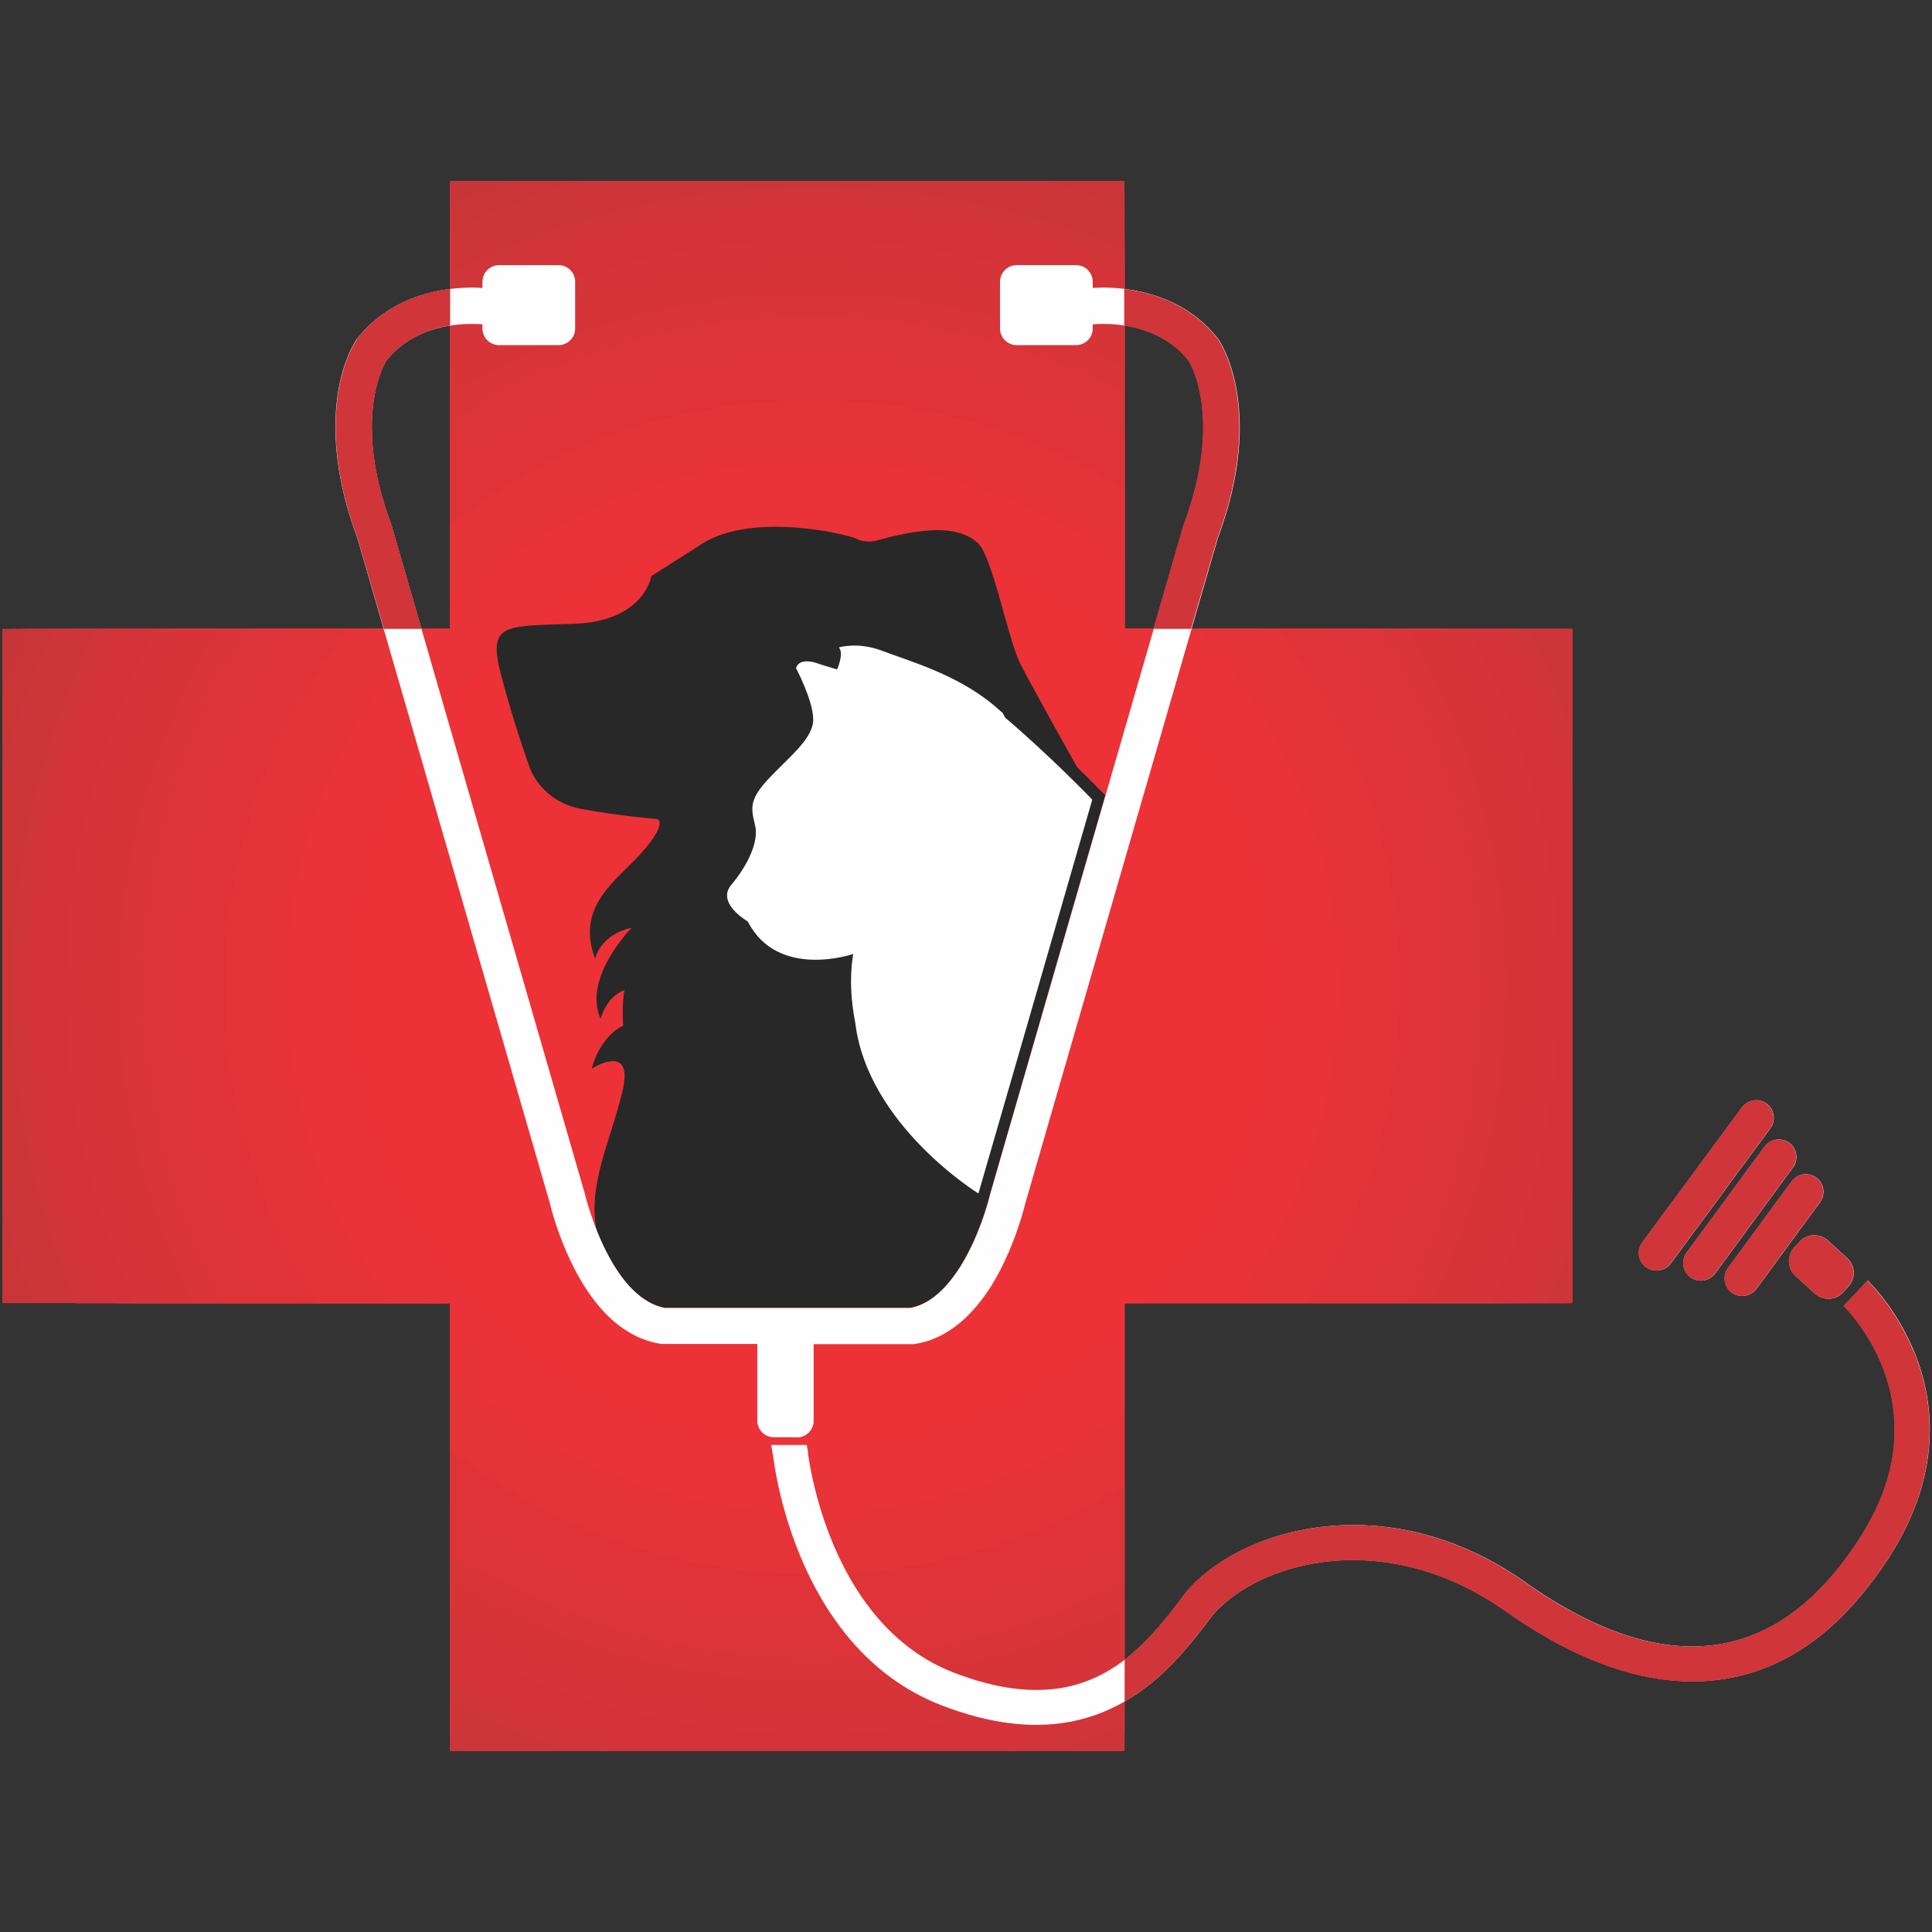 <?xml version="1.0" encoding="UTF-8"?>
<!DOCTYPE svg PUBLIC "-//W3C//DTD SVG 1.1//EN" "http://www.w3.org/Graphics/SVG/1.1/DTD/svg11.dtd">
<!-- Creator: CorelDRAW 2017 -->
<svg xmlns="http://www.w3.org/2000/svg" xml:space="preserve" width="9567px" height="9567px" version="1.1" style="shape-rendering:geometricPrecision; text-rendering:geometricPrecision; image-rendering:optimizeQuality; fill-rule:evenodd; clip-rule:evenodd"
viewBox="0 0 9567 9567"
 xmlns:xlink="http://www.w3.org/1999/xlink">
 <rect x="0" y="0" width="9567" height="9567" fill="#333333" stroke="none"/>
 <defs>
  <style type="text/css">
   <![CDATA[
    .fil39 {fill:#FEFEFE;fill-rule:nonzero}
    .fil37 {fill:#EE3537;fill-rule:nonzero}
    .fil36 {fill:#ED3237;fill-rule:nonzero}
    .fil35 {fill:#EA3338;fill-rule:nonzero}
    .fil34 {fill:#E83338;fill-rule:nonzero}
    .fil33 {fill:#E63338;fill-rule:nonzero}
    .fil32 {fill:#E53438;fill-rule:nonzero}
    .fil31 {fill:#DF3338;fill-rule:nonzero}
    .fil30 {fill:#DE3438;fill-rule:nonzero}
    .fil29 {fill:#DC3438;fill-rule:nonzero}
    .fil28 {fill:#D93438;fill-rule:nonzero}
    .fil27 {fill:#D73438;fill-rule:nonzero}
    .fil26 {fill:#D53439;fill-rule:nonzero}
    .fil25 {fill:#D43439;fill-rule:nonzero}
    .fil24 {fill:#D23438;fill-rule:nonzero}
    .fil23 {fill:#D03539;fill-rule:nonzero}
    .fil40 {fill:#CF3539;fill-rule:nonzero}
    .fil22 {fill:#CD3539;fill-rule:nonzero}
    .fil21 {fill:#CC3539;fill-rule:nonzero}
    .fil20 {fill:#CA3538;fill-rule:nonzero}
    .fil19 {fill:#C83538;fill-rule:nonzero}
    .fil18 {fill:#C73538;fill-rule:nonzero}
    .fil17 {fill:#C53538;fill-rule:nonzero}
    .fil16 {fill:#C33538;fill-rule:nonzero}
    .fil15 {fill:#C13538;fill-rule:nonzero}
    .fil14 {fill:#BF3538;fill-rule:nonzero}
    .fil13 {fill:#BD3538;fill-rule:nonzero}
    .fil12 {fill:#BB3438;fill-rule:nonzero}
    .fil11 {fill:#BA3538;fill-rule:nonzero}
    .fil10 {fill:#B93437;fill-rule:nonzero}
    .fil9 {fill:#B73538;fill-rule:nonzero}
    .fil8 {fill:#B53437;fill-rule:nonzero}
    .fil7 {fill:#B43437;fill-rule:nonzero}
    .fil6 {fill:#B23437;fill-rule:nonzero}
    .fil5 {fill:#B13437;fill-rule:nonzero}
    .fil4 {fill:#AE3437;fill-rule:nonzero}
    .fil3 {fill:#AD3436;fill-rule:nonzero}
    .fil2 {fill:#AB3437;fill-rule:nonzero}
    .fil1 {fill:#AA3436;fill-rule:nonzero}
    .fil0 {fill:#A73436;fill-rule:nonzero}
    .fil38 {fill:#282828;fill-rule:nonzero}
   ]]>
  </style>
 </defs>
 <g id="Layer_x0020_1">
  <g id="_2017380685024">
   <polygon class="fil0" points="7784,3115 5567,3115 5567,898 2230,898 2230,3115 13,3115 13,6452 2230,6452 2230,8669 5567,8669 5567,6452 7784,6452 "/>
   <polygon class="fil0" points="7784,3115 5567,3115 5567,898 2230,898 2230,3115 13,3115 13,6452 2230,6452 2230,8669 5567,8669 5567,6452 7784,6452 7784,3115 "/>
   <polygon class="fil1" points="7784,3115 5567,3115 5567,898 2230,898 2230,3115 13,3115 13,6452 2230,6452 2230,8669 5567,8669 5567,6452 7784,6452 7784,3115 "/>
   <polygon class="fil1" points="7784,3115 5567,3115 5567,898 2230,898 2230,3115 13,3115 13,6452 2230,6452 2230,8669 5567,8669 5567,6452 7784,6452 7784,3115 "/>
   <polygon class="fil2" points="7784,3115 5567,3115 5567,898 2230,898 2230,3115 13,3115 13,6452 2230,6452 2230,8669 5567,8669 5567,6452 7784,6452 7784,3115 "/>
   <polygon class="fil3" points="7784,3115 5567,3115 5567,898 2230,898 2230,3115 13,3115 13,6452 2230,6452 2230,8669 5567,8669 5567,6452 7784,6452 7784,3115 "/>
   <polygon class="fil3" points="7784,3115 5567,3115 5567,898 2230,898 2230,3115 13,3115 13,6452 2230,6452 2230,8669 5567,8669 5567,6452 7784,6452 7784,3115 "/>
   <polygon class="fil4" points="7784,3115 5567,3115 5567,898 2230,898 2230,3115 13,3115 13,6452 2230,6452 2230,8669 5567,8669 5567,6452 7784,6452 7784,3115 "/>
   <polygon class="fil4" points="7784,3115 5567,3115 5567,898 2230,898 2230,3115 13,3115 13,6452 2230,6452 2230,8669 5567,8669 5567,6452 7784,6452 7784,3115 "/>
   <polygon class="fil4" points="7784,3115 5567,3115 5567,898 2230,898 2230,3115 13,3115 13,6452 2230,6452 2230,8669 5567,8669 5567,6452 7784,6452 7784,3115 "/>
   <polygon class="fil5" points="7784,3115 5567,3115 5567,898 2230,898 2230,3115 13,3115 13,6452 2230,6452 2230,8669 5567,8669 5567,6452 7784,6452 7784,3115 "/>
   <polygon class="fil6" points="7784,3115 5567,3115 5567,898 2230,898 2230,3115 13,3115 13,6452 2230,6452 2230,8669 5567,8669 5567,6452 7784,6452 7784,3115 "/>
   <polygon class="fil6" points="7784,3115 5567,3115 5567,898 2230,898 2230,3115 13,3115 13,6452 2230,6452 2230,8669 5567,8669 5567,6452 7784,6452 7784,3115 "/>
   <polygon class="fil7" points="7784,3115 5567,3115 5567,898 2230,898 2230,3115 13,3115 13,6452 2230,6452 2230,8669 5567,8669 5567,6452 7784,6452 7784,3115 "/>
   <polygon class="fil8" points="7784,3115 5567,3115 5567,898 2230,898 2230,3115 13,3115 13,6452 2230,6452 2230,8669 5567,8669 5567,6452 7784,6452 7784,3115 "/>
   <polygon class="fil8" points="7784,3115 5567,3115 5567,898 2230,898 2230,3115 13,3115 13,6452 2230,6452 2230,8669 5567,8669 5567,6452 7784,6452 7784,3115 "/>
   <polygon class="fil8" points="7784,3115 5567,3115 5567,898 2230,898 2230,3115 13,3115 13,6452 2230,6452 2230,8669 5567,8669 5567,6452 7784,6452 7784,3115 "/>
   <polygon class="fil9" points="7784,3115 5567,3115 5567,898 2230,898 2230,3115 13,3115 13,6452 2230,6452 2230,8669 5567,8669 5567,6452 7784,6452 7784,3115 "/>
   <polygon class="fil9" points="7784,3115 5567,3115 5567,898 2230,898 2230,3115 13,3115 13,6452 2230,6452 2230,8669 5567,8669 5567,6452 7784,6452 7784,3115 "/>
   <polygon class="fil10" points="7784,3115 5567,3115 5567,898 2230,898 2230,3115 13,3115 13,6452 2230,6452 2230,8669 5567,8669 5567,6452 7784,6452 7784,3115 "/>
   <polygon class="fil10" points="7784,3115 5567,3115 5567,898 2230,898 2230,3115 13,3115 13,6452 2230,6452 2230,8669 5567,8669 5567,6452 7784,6452 7784,3115 "/>
   <polygon class="fil11" points="7784,3115 5567,3115 5567,898 2230,898 2230,3115 13,3115 13,6452 2230,6452 2230,8669 5567,8669 5567,6452 7784,6452 7784,3115 "/>
   <polygon class="fil12" points="7784,3115 5567,3115 5567,898 2230,898 2230,3115 13,3115 13,6452 2230,6452 2230,8669 5567,8669 5567,6452 7784,6452 7784,3115 "/>
   <polygon class="fil13" points="7784,3115 5567,3115 5567,898 2230,898 2230,3115 13,3115 13,6452 2230,6452 2230,8669 5567,8669 5567,6452 7784,6452 7784,3115 "/>
   <polygon class="fil13" points="7784,3115 5567,3115 5567,898 2230,898 2230,3115 13,3115 13,6452 2230,6452 2230,8669 5567,8669 5567,6452 7784,6452 7784,3115 "/>
   <polygon class="fil13" points="7784,3115 5567,3115 5567,898 2230,898 2230,3115 13,3115 13,6452 2230,6452 2230,8669 5567,8669 5567,6452 7784,6452 7784,3115 "/>
   <polygon class="fil14" points="7784,3115 5567,3115 5567,898 2230,898 2230,3115 13,3115 13,6452 2230,6452 2230,8669 5567,8669 5567,6452 7784,6452 7784,3115 "/>
   <polygon class="fil15" points="7784,3115 5567,3115 5567,898 2230,898 2230,3115 13,3115 13,6452 2230,6452 2230,8669 5567,8669 5567,6452 7784,6452 7784,3115 "/>
   <polygon class="fil15" points="7784,3115 5567,3115 5567,898 2230,898 2230,3115 13,3115 13,6452 2230,6452 2230,8669 5567,8669 5567,6452 7784,6452 7784,3115 "/>
   <polygon class="fil15" points="7784,3115 5567,3115 5567,898 2230,898 2230,3115 13,3115 13,6452 2230,6452 2230,8669 5567,8669 5567,6452 7784,6452 7784,3115 "/>
   <polygon class="fil16" points="7784,3115 5567,3115 5567,898 2230,898 2230,3115 13,3115 13,6452 2230,6452 2230,8669 5567,8669 5567,6452 7784,6452 7784,3115 "/>
   <polygon class="fil16" points="7784,3115 5567,3115 5567,898 2230,898 2230,3115 13,3115 13,6452 2230,6452 2230,8669 5567,8669 5567,6452 7784,6452 7784,3115 "/>
   <polygon class="fil16" points="7784,3115 5567,3115 5567,898 2230,898 2230,3115 13,3115 13,6452 2230,6452 2230,8669 5567,8669 5567,6452 7784,6452 7784,3115 "/>
   <polygon class="fil17" points="7784,3115 5567,3115 5567,898 2230,898 2230,3115 13,3115 13,6452 2230,6452 2230,8669 5567,8669 5567,6452 7784,6452 7784,3115 "/>
   <polygon class="fil18" points="7784,3115 5567,3115 5567,898 2230,898 2230,3115 13,3115 13,6452 2230,6452 2230,8669 5567,8669 5567,6452 7784,6452 7784,3115 "/>
   <polygon class="fil18" points="7784,3115 5567,3115 5567,898 2230,898 2230,3115 13,3115 13,6452 2230,6452 2230,8669 5567,8669 5567,6452 7784,6452 7784,3115 "/>
   <path class="fil18" d="M13 3121c1,-2 2,-4 3,-6l2214 0 0 -2217 3337 0 0 2217 2217 0 0 0 0 3337 -2217 0 0 2217 -3337 0 0 -2217 -2217 0 0 -3331z"/>
   <path class="fil19" d="M13 3217c14,-34 29,-69 44,-103l2172 0 0 -2183c25,-11 51,-23 76,-34l3261 0 0 2217 2217 0 0 0 0 3337 -2217 0 0 2217 -3337 0 0 -2217 -2217 0 0 -3235z"/>
   <path class="fil19" d="M13 3318c27,-68 55,-136 86,-204l2131 0 0 -2141c58,-26 115,-52 174,-75l3164 0 0 2217 2217 0 0 0 0 3337 -2217 0 0 2217 -3337 0 0 -2217 -2217 0 0 -3134z"/>
   <path class="fil20" d="M51 6452c-13,-33 -26,-67 -38,-100l0 -2927c38,-105 80,-208 127,-311l2090 0 0 -2100c91,-42 184,-81 278,-117l3030 0c10,4 20,8 29,12l0 2205 2217 0 0 0 0 3337 -2217 0 0 2217 -3337 0 0 -2217 -2179 0z"/>
   <path class="fil20" d="M92 6452c-28,-71 -54,-142 -78,-214l0 -2698c48,-144 104,-286 169,-425l2048 0 0 -2058c127,-59 256,-112 388,-158l2810 0c47,16 93,34 140,52l0 2164 2217 0 0 0 0 3337 -2217 0 0 2217 -3337 0 0 -2217 -2138 0z"/>
   <path class="fil20" d="M132 6452c-45,-111 -84,-224 -119,-338l0 -2451c57,-187 127,-370 210,-549l2007 0 0 -2016c165,-78 334,-145 506,-200l2573 0c87,28 173,59 258,93l0 2124 2217 0 0 0 0 3337 -2217 0 0 2217 -3337 0 0 -2217 -2098 0z"/>
   <path class="fil21" d="M7780 3115c1,3 3,6 4,8l0 3329 -2217 0 0 2217 -3269 0c-23,-10 -45,-21 -68,-32l0 -2185 -2057 0c-63,-155 -116,-314 -160,-474l0 -2179c63,-234 147,-463 252,-684l1965 0 0 -1974c206,-99 419,-179 636,-242l2313 0c131,38 261,82 388,133l0 2083 2213 0z"/>
   <path class="fil22" d="M7738 3115c16,33 31,66 46,99l0 3238 -2217 0 0 2217 -3177 0c-54,-23 -108,-48 -161,-74l0 -2143 -2016 0c-84,-205 -151,-416 -201,-630l0 -1867c67,-288 165,-570 294,-841l1923 0 0 -1933c252,-122 514,-217 781,-284l2024 0c180,46 359,103 533,174l0 2043 2171 0z"/>
   <path class="fil22" d="M7696 3115c31,64 60,129 88,195l0 3143 -2217 0 0 2212c-3,1 -7,3 -10,4l-3069 0c-87,-35 -173,-74 -258,-116l0 -2101 -1975 0c-109,-264 -190,-537 -241,-815l0 -1498c65,-352 177,-697 336,-1025l1881 0 0 -1891c304,-149 623,-257 948,-326l1689 0c238,50 472,122 700,215l0 2002 2129 0z"/>
   <path class="fil22" d="M7654 3115c47,97 91,195 130,295l0 2958c-11,28 -23,57 -34,85l-2182 0 0 2171c-38,16 -76,31 -114,45l-2861 0c-123,-46 -243,-99 -362,-158l0 -2059 -1934 0c-143,-341 -237,-698 -282,-1060l0 -1006c55,-437 180,-867 378,-1271l1839 0 0 -1849c368,-182 759,-305 1156,-368l1273 0c310,49 615,134 908,256l0 1961 2087 0z"/>
   <path class="fil22" d="M7613 3115c65,131 122,266 172,402l0 2744c-23,64 -49,128 -75,191l-2141 0 0 2131c-74,31 -149,60 -225,86l-2640 0c-161,-56 -319,-123 -473,-200l0 -2017 -1893 0c-452,-1068 -421,-2292 96,-3337l1797 0 0 -1806c466,-233 968,-370 1477,-410l632 0c419,33 835,132 1229,297l0 1920 2045 0z"/>
   <path class="fil23" d="M7570 3115c84,168 155,341 214,517l0 2515c-34,103 -73,205 -116,306l-2100 0 0 2090c-113,48 -228,90 -345,127l-2399 0c-203,-64 -401,-145 -593,-242l0 -1974 -1852 0c-457,-1067 -425,-2293 98,-3337l1755 0 0 -1764c1042,-528 2268,-567 3337,-115l0 1879 2003 0z"/>
   <path class="fil23" d="M7528 3115c105,207 190,422 256,641l0 2265c-44,146 -96,290 -157,431l-2060 0 0 2049c-156,67 -315,123 -477,168l-2135 0c-249,-70 -492,-165 -725,-285l0 -1932 -1811 0c-462,-1066 -429,-2295 99,-3337l1712 0 0 -1722c1041,-534 2269,-573 3337,-117l0 1838 1960 0z"/>
   <path class="fil24" d="M7485 3115c129,251 228,513 299,781l0 1986c-51,194 -117,385 -199,570l-2018 0 0 2008c-203,88 -413,158 -625,209l-1838 0c-301,-73 -594,-182 -874,-327l0 -1890 -1770 0c-467,-1065 -434,-2296 100,-3337l1670 0 0 -1679c1039,-540 2270,-579 3337,-118l0 1797 1918 0z"/>
   <path class="fil25" d="M7443 3115c156,300 270,617 341,941l0 1666c-55,249 -135,494 -240,731l-1977 0 0 1966c-259,113 -528,197 -802,250l-1485 0c-362,-71 -717,-194 -1050,-370l0 -1847 -1729 0c-472,-1064 -438,-2298 101,-3337l1628 0 0 -1637c1037,-546 2271,-585 3337,-119l0 1756 1876 0z"/>
   <path class="fil25" d="M7401 3115c190,361 318,746 384,1139l0 1269c-53,318 -147,630 -281,929l-1935 0 0 1925c-332,147 -681,244 -1036,292l-1017 0c-444,-59 -879,-197 -1284,-413l0 -1804 -1687 0c-477,-1063 -443,-2299 102,-3337l1585 0 0 -1594c1036,-552 2272,-592 3337,-121l0 1715 1833 0z"/>
   <path class="fil25" d="M7358 3115c240,451 382,941 426,1437l0 674c-37,420 -145,836 -323,1227l-1894 0 0 1884c-1064,476 -2303,436 -3337,-122l0 -1761 -1646 0c-483,-1062 -448,-2301 104,-3337l1542 0 0 -1551c1034,-558 2273,-599 3337,-122l0 1673 1790 0z"/>
   <path class="fil25" d="M7315 3115c558,1035 593,2277 105,3337l-1853 0 0 1842c-1063,482 -2305,441 -3337,-124l0 -1718 -1604 0c-488,-1061 -453,-2303 105,-3337l1499 0 0 -1508c1032,-564 2274,-606 3337,-124l0 1632 1747 0z"/>
   <path class="fil26" d="M7272 3115c565,1033 600,2278 107,3337l-1811 0 0 1801c-1062,487 -2307,446 -3337,-125l0 -1675 -1563 0c-493,-1060 -458,-2304 107,-3337l1456 0 0 -1465c1030,-571 2275,-613 3337,-125l0 1590 1704 0z"/>
   <path class="fil26" d="M7229 3115c571,1031 607,2279 108,3337l-1769 0 0 1759c-1061,493 -2309,451 -3337,-127l0 -1632 -1521 0c-499,-1058 -463,-2306 108,-3337l1413 0 0 -1422c1029,-578 2277,-620 3337,-127l0 1549 1661 0z"/>
   <path class="fil26" d="M7185 3115c578,1029 614,2280 109,3337l-1727 0 0 1717c-1060,499 -2311,456 -3337,-129l0 -1589 -1479 0c-505,-1057 -469,-2308 109,-3337l1370 0 0 -1378c1027,-585 2278,-628 3337,-129l0 1507 1618 0z"/>
   <path class="fil27" d="M7142 3115c585,1027 622,2281 111,3337l-1685 0 0 1676c-1058,505 -2313,461 -3337,-131l0 -1545 -1437 0c-511,-1056 -474,-2310 111,-3337l1326 0 0 -1334c1025,-592 2279,-635 3337,-131l0 1465 1575 0z"/>
   <path class="fil27" d="M7098 3115c592,1025 630,2283 112,3337l-1643 0 0 1634c-1057,511 -2315,467 -3337,-132l0 -1501 -1395 0c-517,-1055 -480,-2312 112,-3337l1283 0 0 -1291c1022,-599 2280,-643 3337,-132l0 1423 1531 0z"/>
   <path class="fil27" d="M7055 3115c599,1023 637,2284 114,3337l-1601 0 0 1592c-1056,517 -2317,472 -3337,-134l0 -1458 -1353 0c-524,-1053 -486,-2314 114,-3337l1239 0 0 -1247c1020,-606 2282,-651 3337,-134l0 1381 1488 0z"/>
   <path class="fil27" d="M7011 3115c607,1021 645,2286 115,3337l-1559 0 0 1550c-1054,523 -2319,478 -3337,-136l0 -1413 -1311 0c-530,-1052 -492,-2317 115,-3337l1196 0 0 -1203c1018,-614 2283,-660 3337,-136l0 1339 1444 0z"/>
   <path class="fil28" d="M6967 3115c615,1019 654,2287 117,3337l-1517 0 0 1507c-1053,530 -2322,484 -3337,-138l0 -1369 -1268 0c-537,-1050 -498,-2319 117,-3337l1151 0 0 -1159c1016,-622 2284,-668 3337,-138l0 1297 1399 0z"/>
   <path class="fil28" d="M6923 3115c623,1016 662,2289 119,3337l-1474 0 0 1465c-1052,537 -2324,490 -3337,-140l0 -1325 -1226 0c-543,-1049 -504,-2321 119,-3337l1107 0 0 -1115c1013,-630 2286,-677 3337,-140l0 1254 1355 0z"/>
   <path class="fil28" d="M6878 3115c631,1014 671,2290 121,3337l-1432 0 0 1423c-1050,544 -2327,496 -3337,-142l0 -1280 -1184 0c-550,-1047 -510,-2324 121,-3337l1063 0 0 -1070c1011,-638 2287,-686 3337,-142l0 1212 1311 0z"/>
   <path class="fil29" d="M6834 3115c639,1011 680,2292 122,3337l-1389 0 0 1380c-1049,551 -2329,502 -3337,-145l0 -1235 -1141 0c-558,-1046 -517,-2326 122,-3337l1018 0 0 -1025c1008,-647 2289,-695 3337,-145l0 1170 1266 0z"/>
   <path class="fil29" d="M6789 3115c648,1008 689,2294 124,3337l-1346 0 0 1337c-1047,558 -2332,509 -3337,-147l0 -1191 -1098 0c-565,-1044 -524,-2329 124,-3337l973 0 0 -980c1005,-656 2290,-705 3337,-147l0 1127 1221 0z"/>
   <path class="fil29" d="M6744 3115c657,1006 699,2295 126,3337l-1303 0 0 1294c-1045,565 -2335,516 -3337,-149l0 -1145 -1055 0c-573,-1042 -531,-2332 126,-3337l928 0 0 -935c1002,-665 2292,-714 3337,-149l0 1084 1177 0z"/>
   <path class="fil29" d="M6699 3115c666,1003 709,2297 129,3337l-1260 0 0 1251c-1043,573 -2338,523 -3337,-152l0 -1100 -1012 0c-581,-1040 -538,-2335 129,-3337l883 0 0 -889c999,-674 2294,-725 3337,-152l0 1041 1131 0z"/>
   <path class="fil29" d="M6653 3115c676,1000 719,2299 131,3337l-1216 0 0 1208c-1042,581 -2341,530 -3337,-154l0 -1054 -968 0c-589,-1038 -545,-2338 131,-3337l838 0 0 -844c996,-684 2296,-735 3337,-154l0 998 1086 0z"/>
   <path class="fil30" d="M6607 3115c686,996 730,2301 133,3337l-1173 0 0 1165c-1040,589 -2345,537 -3337,-156l0 -1008 -925 0c-597,-1036 -553,-2341 133,-3337l792 0 0 -798c993,-694 2298,-746 3337,-156l0 954 1040 0z"/>
   <path class="fil30" d="M6562 3115c696,993 741,2303 135,3337l-1129 0 0 1121c-1038,598 -2348,545 -3337,-159l0 -962 -881 0c-606,-1034 -561,-2344 135,-3337l746 0 0 -751c989,-704 2300,-757 3337,-159l0 911 994 0z"/>
   <path class="fil30" d="M6515 3115c706,990 752,2305 138,3337l-1085 0 0 1078c-1036,607 -2352,553 -3337,-162l0 -916 -837 0c-614,-1032 -569,-2348 138,-3337l700 0 0 -705c986,-715 2302,-769 3337,-162l0 867 948 0z"/>
   <path class="fil31" d="M6469 3115c717,986 764,2308 140,3337l-1041 0 0 1034c-1034,616 -2355,561 -3337,-165l0 -869 -793 0c-624,-1030 -577,-2351 140,-3337l653 0 0 -658c982,-726 2304,-781 3337,-165l0 823 901 0z"/>
   <path class="fil31" d="M6422 3115c728,982 776,2310 142,3337l-997 0 0 990c-1031,625 -2359,569 -3337,-168l0 -822 -749 0c-633,-1027 -586,-2355 142,-3337l606 0 0 -611c978,-737 2306,-793 3337,-168l0 779 855 0z"/>
   <path class="fil31" d="M6375 3115c740,978 788,2313 145,3337l-953 0 0 945c-1029,635 -2363,578 -3337,-171l0 -774 -705 0c-643,-1025 -594,-2359 145,-3337l559 0 0 -564c974,-749 2308,-806 3337,-171l0 735 807 0z"/>
   <path class="fil32" d="M6327 3115c752,974 801,2315 148,3337l-908 0 0 901c-1026,645 -2368,586 -3337,-175l0 -726 -660 0c-653,-1022 -604,-2363 148,-3337l512 0 0 -516c970,-761 2311,-819 3337,-175l0 691 760 0z"/>
   <path class="fil32" d="M6279 3115c764,970 814,2318 151,3337l-863 0 0 856c-1024,655 -2372,596 -3337,-178l0 -678 -615 0c-663,-1019 -613,-2368 151,-3337l464 0 0 -468c965,-774 2313,-833 3337,-178l0 646 712 0z"/>
   <path class="fil32" d="M6231 3115c777,965 829,2321 154,3337l-818 0 0 811c-1021,666 -2377,605 -3337,-182l0 -630 -570 0c-674,-1017 -623,-2372 154,-3337l415 0 0 -419c960,-787 2316,-847 3337,-182l0 601 664 0z"/>
   <path class="fil32" d="M6182 3115c790,960 843,2324 157,3337l-772 0 0 766c-1018,677 -2382,615 -3337,-186l0 -580 -524 0c-686,-1014 -633,-2377 157,-3337l367 0 0 -370c955,-800 2319,-862 3337,-186l0 556 615 0z"/>
   <path class="fil32" d="M6133 3115c804,955 858,2327 161,3337l-727 0 0 720c-1015,688 -2388,625 -3337,-189l0 -531 -478 0c-697,-1010 -644,-2383 161,-3337l318 0 0 -321c950,-815 2322,-878 3337,-189l0 510 566 0z"/>
   <path class="fil32" d="M6084 3115c819,949 874,2330 164,3337l-680 0 0 675c-1012,700 -2393,635 -3337,-194l0 -481 -432 0c-709,-1007 -655,-2388 164,-3337l268 0 0 -270c944,-829 2325,-894 3337,-194l0 464 516 0z"/>
   <path class="fil33" d="M6033 3115c834,944 890,2334 168,3337l-634 0 0 629c-1009,713 -2399,647 -3337,-198l0 -431 -386 0c-722,-1004 -666,-2394 168,-3337l218 0 0 -220c938,-845 2329,-911 3337,-198l0 418 466 0z"/>
   <path class="fil33" d="M5983 3115c850,937 907,2337 172,3337l-588 0 0 582c-1005,726 -2406,658 -3337,-203l0 -379 -339 0c-735,-1000 -678,-2400 172,-3337l167 0 0 -169c932,-861 2332,-929 3337,-203l0 372 415 0z"/>
   <path class="fil34" d="M5931 3115c866,931 925,2341 176,3337l-540 0 0 536c-1002,739 -2412,670 -3337,-208l0 -328 -292 0c-749,-996 -690,-2406 176,-3337l116 0 0 -117c925,-878 2336,-947 3337,-208l0 325 364 0z"/>
   <path class="fil34" d="M5879 3115c884,924 944,2345 181,3337l-493 0 0 488c-998,753 -2420,682 -3337,-213l0 -275 -245 0c-763,-992 -703,-2413 181,-3337l64 0 0 -65c918,-895 2340,-966 3337,-213l0 278 312 0z"/>
   <path class="fil34" d="M5827 3115c902,917 964,2350 186,3337l-445 0 0 441c-992,767 -2424,695 -3334,-215 -1,-1 -2,-2 -4,-4l0 -222 -197 0c-778,-988 -716,-2421 186,-3337l11 0 0 -12c1,-1 2,-2 4,-4 910,-910 2341,-982 3334,-215l0 231 259 0z"/>
   <path class="fil34" d="M5785 3126c910,910 969,2347 179,3326l-397 0 0 393c-978,774 -2403,710 -3307,-194 -10,-10 -20,-21 -30,-31l0 -168 -149 0c-790,-979 -731,-2416 179,-3326 904,-904 2329,-968 3307,-194l0 182 206 0c4,4 8,8 12,11z"/>
   <path class="fil34" d="M5758 3153c903,903 955,2335 157,3299l-348 0 0 345c-964,782 -2383,725 -3280,-172 -19,-19 -38,-39 -57,-59l0 -113 -100 0c-799,-964 -746,-2396 157,-3299 897,-897 2316,-955 3280,-172l0 134 152 0c13,13 26,25 39,38z"/>
   <path class="fil35" d="M5732 3180c897,897 941,2323 134,3272l-299 0 0 296c-950,791 -2363,741 -3254,-150 -29,-29 -57,-58 -84,-88l0 -58 -51 0c-807,-950 -763,-2376 134,-3272 891,-891 2304,-941 3254,-150l0 85 97 0c23,21 45,43 68,65z"/>
   <path class="fil35" d="M5705 3206c890,890 927,2311 111,3246l-249 0 0 246c-935,800 -2342,757 -3227,-127 -38,-38 -75,-78 -110,-118l0 -1 -1 0c-816,-935 -780,-2355 111,-3246 885,-885 2292,-927 3227,-127l0 36 41 0c33,29 65,60 97,92z"/>
   <path class="fil35" d="M5678 3233c884,884 913,2300 87,3219l-198 0 0 196c-920,809 -2322,774 -3200,-104 -914,-914 -914,-2397 0,-3311 914,-914 2397,-914 3311,0z"/>
   <path class="fil35" d="M5652 3260c878,878 899,2289 63,3192l-147 0 0 146c-904,819 -2302,792 -3174,-80 -900,-900 -900,-2358 0,-3258 900,-900 2358,-900 3258,0z"/>
   <path class="fil36" d="M5625 3286c872,872 885,2278 38,3166l-96 0 0 94c-889,829 -2281,811 -3147,-55 -885,-885 -885,-2320 0,-3204 885,-885 2320,-885 3205,0z"/>
   <path class="fil36" d="M5598 3313c866,866 870,2268 12,3139l-43 0 0 42c-872,840 -2260,830 -3120,-30 -870,-870 -870,-2281 0,-3151 870,-870 2281,-870 3151,0z"/>
   <path class="fil36" d="M5572 3340c855,855 855,2242 0,3098 -855,855 -2242,855 -3098,0 -855,-855 -855,-2242 0,-3098 855,-855 2242,-855 3098,0z"/>
   <path class="fil36" d="M5545 3367c841,841 841,2204 0,3044 -841,841 -2204,841 -3044,0 -841,-841 -841,-2204 0,-3044 841,-841 2204,-841 3044,0z"/>
   <path class="fil36" d="M5518 3393c826,826 826,2165 0,2991 -826,826 -2165,826 -2991,0 -826,-826 -826,-2165 0,-2991 826,-826 2165,-826 2991,0z"/>
   <path class="fil36" d="M5491 3420c811,811 811,2126 0,2937 -811,811 -2126,811 -2937,0 -811,-811 -811,-2126 0,-2937 811,-811 2126,-811 2937,0z"/>
   <path class="fil36" d="M5465 3447c796,796 796,2088 0,2884 -796,796 -2088,796 -2884,0 -796,-796 -796,-2088 0,-2884 796,-796 2088,-796 2884,0z"/>
   <path class="fil36" d="M5438 3473c782,782 782,2049 0,2831 -782,782 -2049,782 -2831,0 -782,-782 -782,-2049 0,-2831 782,-782 2049,-782 2831,0z"/>
   <path class="fil36" d="M5411 3500c767,767 767,2010 0,2777 -767,767 -2010,767 -2777,0 -767,-767 -767,-2010 0,-2777 767,-767 2010,-767 2777,0z"/>
   <path class="fil36" d="M5385 3527c752,752 752,1972 0,2724 -752,752 -1972,752 -2724,0 -752,-752 -752,-1972 0,-2724 752,-752 1972,-752 2724,0z"/>
   <path class="fil36" d="M5358 3553c737,737 737,1933 0,2670 -737,737 -1933,737 -2670,0 -737,-737 -737,-1933 0,-2670 737,-737 1933,-737 2670,0z"/>
   <path class="fil36" d="M5331 3580c723,723 723,1894 0,2617 -723,723 -1894,723 -2617,0 -723,-723 -723,-1894 0,-2617 723,-723 1894,-723 2617,0z"/>
   <path class="fil36" d="M5304 3607c708,708 708,1856 0,2564 -708,708 -1856,708 -2564,0 -708,-708 -708,-1856 0,-2564 708,-708 1856,-708 2564,0z"/>
   <path class="fil36" d="M5278 3634c693,693 693,1817 0,2510 -693,693 -1817,693 -2510,0 -693,-693 -693,-1817 0,-2510 693,-693 1817,-693 2510,0z"/>
   <path class="fil36" d="M5251 3660c678,678 678,1778 0,2457 -678,678 -1778,678 -2457,0 -678,-678 -678,-1778 0,-2457 678,-678 1778,-678 2457,0z"/>
   <path class="fil36" d="M5224 3687c664,664 664,1740 0,2403 -664,664 -1740,664 -2403,0 -664,-664 -664,-1740 0,-2403 664,-664 1740,-664 2403,0z"/>
   <path class="fil36" d="M5198 3714c649,649 649,1701 0,2350 -649,649 -1701,649 -2350,0 -649,-649 -649,-1701 0,-2350 649,-649 1701,-649 2350,0z"/>
   <path class="fil36" d="M5171 3740c634,634 634,1662 0,2297 -634,634 -1662,634 -2297,0 -634,-634 -634,-1662 0,-2297 634,-634 1662,-634 2297,0z"/>
   <path class="fil36" d="M5144 3767c619,619 619,1624 0,2243 -619,619 -1624,619 -2243,0 -619,-619 -619,-1624 0,-2243 619,-619 1624,-619 2243,0z"/>
   <path class="fil36" d="M5118 3794c605,605 605,1585 0,2190 -605,605 -1585,605 -2190,0 -605,-605 -605,-1585 0,-2190 605,-605 1585,-605 2190,0z"/>
   <path class="fil36" d="M5091 3820c590,590 590,1546 0,2136 -590,590 -1546,590 -2136,0 -590,-590 -590,-1546 0,-2136 590,-590 1546,-590 2136,0z"/>
   <path class="fil36" d="M5064 3847c575,575 575,1508 0,2083 -575,575 -1508,575 -2083,0 -575,-575 -575,-1508 0,-2083 575,-575 1508,-575 2083,0z"/>
   <path class="fil36" d="M5037 3874c560,560 560,1469 0,2030 -560,560 -1469,560 -2030,0 -560,-560 -560,-1469 0,-2030 560,-560 1469,-560 2030,0z"/>
   <path class="fil36" d="M5011 3901c546,546 546,1430 0,1976 -546,546 -1430,546 -1976,0 -546,-546 -546,-1430 0,-1976 546,-546 1430,-546 1976,0z"/>
   <path class="fil36" d="M4984 3927c531,531 531,1392 0,1923 -531,531 -1392,531 -1923,0 -531,-531 -531,-1392 0,-1923 531,-531 1392,-531 1923,0z"/>
   <path class="fil36" d="M4957 3954c516,516 516,1353 0,1869 -516,516 -1353,516 -1869,0 -516,-516 -516,-1353 0,-1869 516,-516 1353,-516 1869,0z"/>
   <path class="fil36" d="M4931 3981c501,501 501,1314 0,1816 -501,501 -1314,501 -1816,0 -501,-501 -501,-1314 0,-1816 501,-501 1314,-501 1816,0z"/>
   <path class="fil36" d="M4904 4007c487,487 487,1276 0,1762 -487,487 -1276,487 -1762,0 -487,-487 -487,-1276 0,-1762 487,-487 1276,-487 1762,0z"/>
   <path class="fil36" d="M4877 4034c472,472 472,1237 0,1709 -472,472 -1237,472 -1709,0 -472,-472 -472,-1237 0,-1709 472,-472 1237,-472 1709,0z"/>
   <path class="fil36" d="M4851 4061c457,457 457,1198 0,1656 -457,457 -1198,457 -1656,0 -457,-457 -457,-1198 0,-1656 457,-457 1198,-457 1656,0z"/>
   <path class="fil36" d="M4824 4088c442,442 442,1160 0,1602 -442,442 -1160,442 -1602,0 -442,-442 -442,-1160 0,-1602 442,-442 1160,-442 1602,0z"/>
   <path class="fil36" d="M4797 4114c428,428 428,1121 0,1549 -428,428 -1121,428 -1549,0 -428,-428 -428,-1121 0,-1549 428,-428 1121,-428 1549,0z"/>
   <path class="fil36" d="M4770 4141c413,413 413,1082 0,1495 -413,413 -1082,413 -1495,0 -413,-413 -413,-1082 0,-1495 413,-413 1082,-413 1495,0z"/>
   <path class="fil36" d="M4744 4168c398,398 398,1044 0,1442 -398,398 -1044,398 -1442,0 -398,-398 -398,-1044 0,-1442 398,-398 1044,-398 1442,0z"/>
   <path class="fil36" d="M4717 4194c383,383 383,1005 0,1389 -383,383 -1005,383 -1389,0 -383,-383 -383,-1005 0,-1389 383,-383 1005,-383 1389,0z"/>
   <path class="fil36" d="M4690 4221c369,369 369,967 0,1335 -369,369 -967,369 -1335,0 -369,-369 -369,-967 0,-1335 369,-369 967,-369 1335,0z"/>
   <path class="fil36" d="M4664 4248c354,354 354,928 0,1282 -354,354 -928,354 -1282,0 -354,-354 -354,-928 0,-1282 354,-354 928,-354 1282,0z"/>
   <path class="fil36" d="M4637 4274c339,339 339,889 0,1228 -339,339 -889,339 -1228,0 -339,-339 -339,-889 0,-1228 339,-339 889,-339 1228,0z"/>
   <path class="fil36" d="M4610 4301c324,324 324,851 0,1175 -324,324 -851,324 -1175,0 -324,-324 -324,-851 0,-1175 324,-324 851,-324 1175,0z"/>
   <path class="fil36" d="M4583 4328c310,310 310,812 0,1122 -310,310 -812,310 -1122,0 -310,-310 -310,-812 0,-1122 310,-310 812,-310 1122,0z"/>
   <path class="fil36" d="M4557 4355c295,295 295,773 0,1068 -295,295 -773,295 -1068,0 -295,-295 -295,-773 0,-1068 295,-295 773,-295 1068,0z"/>
   <path class="fil36" d="M4530 4381c280,280 280,735 0,1015 -280,280 -735,280 -1015,0 -280,-280 -280,-735 0,-1015 280,-280 735,-280 1015,0z"/>
   <path class="fil36" d="M4503 4408c265,265 265,696 0,961 -265,265 -696,265 -961,0 -265,-265 -265,-696 0,-961 265,-265 696,-265 961,0z"/>
   <path class="fil36" d="M4477 4435c251,251 251,657 0,908 -251,251 -657,251 -908,0 -251,-251 -251,-657 0,-908 251,-251 657,-251 908,0z"/>
   <path class="fil36" d="M4450 4461c236,236 236,619 0,855 -236,236 -619,236 -855,0 -236,-236 -236,-619 0,-855 236,-236 619,-236 855,0z"/>
   <path class="fil36" d="M4423 4488c221,221 221,580 0,801 -221,221 -580,221 -801,0 -221,-221 -221,-580 0,-801 221,-221 580,-221 801,0z"/>
   <path class="fil36" d="M4397 4515c206,206 206,541 0,748 -206,206 -541,206 -748,0 -206,-206 -206,-541 0,-748 206,-206 541,-206 748,0z"/>
   <path class="fil36" d="M4370 4542c192,192 192,503 0,694 -192,192 -503,192 -694,0 -192,-192 -192,-503 0,-694 192,-192 503,-192 694,0z"/>
   <path class="fil36" d="M4343 4568c177,177 177,464 0,641 -177,177 -464,177 -641,0 -177,-177 -177,-464 0,-641 177,-177 464,-177 641,0z"/>
   <path class="fil36" d="M4316 4595c162,162 162,425 0,587 -162,162 -425,162 -588,0 -162,-162 -162,-425 0,-588 162,-162 425,-162 588,0z"/>
   <path class="fil36" d="M4290 4622c147,147 147,387 0,534 -147,147 -387,147 -534,0 -147,-147 -147,-387 0,-534 147,-147 387,-147 534,0z"/>
   <path class="fil36" d="M4263 4648c133,133 133,348 0,481 -133,133 -348,133 -481,0 -133,-133 -133,-348 0,-481 133,-133 348,-133 481,0z"/>
   <path class="fil37" d="M4236 4675c118,118 118,309 0,427 -118,118 -309,118 -427,0 -118,-118 -118,-309 0,-427 118,-118 309,-118 427,0z"/>
   <path class="fil37" d="M4210 4702c103,103 103,271 0,374 -103,103 -271,103 -374,0 -103,-103 -103,-271 0,-374 103,-103 271,-103 374,0z"/>
   <path class="fil37" d="M4183 4728c88,88 88,232 0,320 -88,88 -232,88 -320,0 -89,-89 -88,-232 0,-320 88,-88 232,-88 320,0z"/>
   <path class="fil37" d="M4156 4755c74,74 74,193 0,267 -74,74 -193,74 -267,0 -74,-74 -74,-193 0,-267 74,-74 193,-74 267,0z"/>
   <path class="fil37" d="M4130 4782c59,59 59,155 0,214 -59,59 -155,59 -214,0 -59,-59 -59,-155 0,-214 59,-59 155,-59 214,0z"/>
   <path class="fil37" d="M4103 4809c44,44 44,116 0,160 -44,44 -116,44 -160,0 -44,-44 -44,-116 0,-160 44,-44 116,-44 160,0z"/>
   <path class="fil37" d="M4076 4835c30,30 30,77 0,107 -30,29 -77,29 -107,0 -29,-30 -29,-77 0,-107 30,-30 77,-30 107,0z"/>
   <path class="fil37" d="M4049 4862c15,15 15,39 0,53 -15,15 -39,15 -53,0 -15,-15 -15,-39 0,-53 15,-15 39,-15 53,0z"/>
   <path class="fil38" d="M2482 3345c67,257 145,466 145,466 0,0 57,157 248,194 191,36 381,51 381,51 0,0 51,18 -73,160 -124,142 -336,266 -236,532 0,0 21,-118 181,-154 0,0 -245,248 -154,451 0,0 27,-109 118,-142 0,0 -14,75 -6,176l0 0c0,0 -110,43 -156,213 0,0 213,-137 152,114 -61,251 -172,461 -128,686l0 0c14,35 31,73 50,110 35,68 79,134 129,184 49,48 100,79 158,90l1216 0c57,-11 109,-42 158,-90 50,-49 94,-116 129,-184 70,-136 105,-275 108,-288 0,-1 0,-1 0,-1l1 -3 254 -879 0 0 82 -285 234 -808c-48,-49 -96,-97 -140,-140 -43,-77 -219,-392 -278,-506 -67,-130 -139,-544 -218,-608 -79,-64 -203,-88 -490,-9 0,0 -54,18 -103,-6 -48,-24 -517,-136 -768,24 -251,160 -251,160 -251,160 0,0 -33,224 -384,236 -351,12 -426,-3 -360,254z"/>
   <path class="fil39" d="M8738 5678l-71 96 -244 333 -71 96c-28,39 -20,93 19,122 39,28 93,20 122,-19l71 -96 244 -333 71 -96c28,-39 20,-93 -19,-122 -39,-28 -93,-20 -122,19zm173 471l-26 28c-37,41 -35,104 6,141l95 87c41,37 104,35 141,-6l26 -28c37,-41 35,-104 -6,-141l-95 -87c-41,-37 -104,-35 -141,6zm-39 -299l-315 429c-28,39 -20,93 19,122 39,28 93,20 122,-19l315 -429c28,-39 20,-93 -19,-122 -39,-28 -93,-20 -122,19zm609 850c-59,-147 -138,-253 -187,-310 -26,-30 -43,-47 -45,-49l-119 126 2 -2 -2 2 0 0c2,2 14,14 33,35 54,63 157,204 200,396 21,96 28,204 8,325 -21,120 -70,253 -163,397 -86,133 -176,238 -270,318 -100,86 -203,143 -310,177 -160,51 -329,50 -509,2 -180,-48 -371,-144 -566,-282 -309,-219 -631,-295 -913,-282 -282,13 -524,113 -685,250 -40,34 -75,71 -104,111 -70,95 -149,192 -241,272 -98,84 -210,147 -351,172 -141,24 -314,10 -535,-75 -158,-61 -281,-159 -379,-273 -145,-169 -232,-374 -282,-538 -25,-82 -41,-153 -50,-203 -5,-25 -8,-45 -10,-58 -1,-7 -2,-12 -2,-15 0,-2 0,-3 0,-4 0,-1 0,-1 0,-1l0 -4 -1 -4c-2,-9 -4,-19 -5,-28l-176 0c3,20 6,39 10,59 3,24 19,147 68,308 55,178 149,405 316,600 113,132 260,249 448,322 243,94 450,115 627,84 177,-31 319,-113 434,-211 109,-94 195,-202 268,-300 20,-28 47,-55 78,-82 126,-108 335,-198 580,-209 245,-11 526,54 805,250 276,195 554,320 827,345 136,13 271,0 401,-41 130,-41 254,-111 369,-210 0,0 0,0 0,0 108,-93 209,-211 303,-356 104,-162 163,-317 188,-461 38,-216 0,-406 -59,-552zm-1329 -425c39,28 93,20 122,-19l71 -96 36 -49 71 -96 137 -187 71 -96 36 -49 71 -96c28,-39 20,-93 -19,-122 -39,-28 -93,-20 -122,19l-71 96 -36 49 -71 96 -138 187 -71 96 -36 49 -71 96c-28,39 -20,93 19,122zm-4205 843c45,0 82,-37 82,-82l0 -380 495 0 7 -1c110,-17 200,-77 269,-148 105,-107 171,-244 215,-355 39,-100 59,-179 63,-196l953 -3293c81,-217 108,-400 108,-547 0,-276 -96,-422 -104,-434l-1 -2 -2 -2c-87,-112 -198,-176 -302,-211 -104,-35 -200,-43 -268,-43 -20,0 -37,1 -51,2l0 -31c0,-45 -37,-82 -82,-82l-295 0c-45,0 -82,37 -82,82l0 232c0,45 37,82 82,82l295 0c45,0 82,-37 82,-82l0 -21c12,-1 30,-2 51,-2 54,0 132,6 210,33 77,27 154,71 215,149 9,15 72,123 72,330 0,125 -23,287 -98,487l-1 3 -956 3305 -1 3c0,0 0,0 0,1 -3,13 -37,152 -108,288 -35,68 -79,134 -129,184 -49,48 -100,79 -158,90l-1216 0c-57,-11 -109,-42 -158,-90 -50,-49 -94,-116 -129,-184 -70,-136 -105,-275 -108,-288 0,-1 0,-1 0,-1l-1 -3 -956 -3305 -1 -3c-75,-200 -98,-362 -98,-487 0,-207 63,-315 72,-330 62,-78 138,-122 215,-149 78,-27 156,-33 210,-33 22,0 39,1 51,2l0 21c0,45 37,82 82,82l295 0c45,0 82,-37 82,-82l0 -232c0,-45 -37,-82 -82,-82l-295 0c-45,0 -82,37 -82,82l0 31c-14,-1 -32,-2 -51,-2 -68,0 -164,8 -268,43 -103,35 -215,100 -302,211l-2 2 -1 2c-8,11 -105,158 -104,433 0,147 27,330 108,547l953 3293c4,16 23,96 63,196 44,111 111,247 215,355 70,71 159,130 269,148l7 1 474 0 0 380c0,45 37,82 82,82l113 0z"/>
   <path class="fil40" d="M8151 6275c39,28 93,20 122,-19l71 -96 36 -49 71 -96 137 -187 71 -96 36 -49 71 -96c28,-39 20,-93 -19,-122 -39,-28 -93,-20 -122,19l-71 96 -36 49 -71 96 -138 187 -71 96 -36 49 -71 96c-28,39 -20,93 19,122zm720 -425l-315 429c-28,39 -20,93 19,122 39,28 93,20 122,-19l315 -429c28,-39 20,-93 -19,-122 -39,-28 -93,-20 -122,19zm39 299l-26 28c-37,41 -35,104 6,141l95 87c41,37 104,35 141,-6l26 -28c37,-41 35,-104 -6,-141l-95 -87c-41,-37 -104,-35 -141,6zm-173 -471l-71 96 -244 333 -71 96c-28,39 -20,93 19,122 39,28 93,20 122,-19l71 -96 244 -333 71 -96c28,-39 20,-93 -19,-122 -39,-28 -93,-20 -122,19zm742 1022c-59,-147 -138,-253 -187,-310 -26,-30 -43,-47 -45,-49l-119 126 2 -2 -2 2 0 0c2,2 14,14 33,35 54,63 157,204 200,396 21,96 28,204 8,325 -21,120 -70,253 -163,397 -86,133 -176,238 -270,318 -100,86 -203,143 -310,177 -160,51 -329,50 -509,2 -180,-48 -371,-144 -566,-282 -309,-219 -631,-295 -913,-282 -282,13 -524,113 -685,250 -40,34 -75,71 -104,111 -70,95 -149,192 -241,272 -13,11 -26,22 -39,32l0 208c55,-32 106,-69 152,-108 109,-94 195,-202 268,-300 20,-28 47,-55 78,-82 126,-108 335,-198 580,-209 245,-11 526,54 805,250 276,195 554,320 827,345 136,13 271,0 401,-41 130,-41 254,-111 369,-210 0,0 0,0 0,0 108,-93 209,-211 303,-356 104,-162 163,-317 188,-461 38,-216 0,-406 -59,-552zm-7710 -5021l-2 2 -1 2c-8,11 -105,158 -104,433 0,147 27,330 108,547l131 451 187 0 -147 -508 -1 -3c-75,-200 -98,-362 -98,-487 0,-207 63,-315 72,-330 62,-78 138,-122 215,-149 34,-12 68,-20 100,-25l0 -182c-48,6 -102,17 -158,36 -103,35 -215,100 -302,211zm4116 107c9,15 72,123 72,330 0,125 -23,287 -98,487l-1 3 -147 508 187 0 131 -451c81,-217 108,-400 108,-547 0,-276 -96,-422 -104,-434l-1 -2 -2 -2c-87,-112 -198,-176 -302,-211 -57,-19 -112,-30 -161,-36l0 182c33,5 68,13 103,25 77,27 154,71 215,149z"/>
   <path class="fil39" d="M5409 3960c-20,-21 -41,-42 -61,-62 -197,-198 -370,-344 -370,-344l-1 -1 -12 -23c-14,-12 -29,-24 -43,-37 -188,-157 -426,-221 -550,-269 -124,-48 -218,-18 -218,-18 27,30 -9,109 -9,109l-79 -24c-115,-45 -124,18 -124,18 0,0 85,160 85,254 0,94 -118,184 -218,290 -100,106 -91,148 -70,233 21,85 -42,206 -118,296 -76,91 82,181 82,181 148,290 522,161 522,161 -20,120 -10,238 10,339 0,0 0,0 0,0 60,508 610,847 610,847l250 -864 0 0 314 -1087z"/>
  </g>
 </g>
</svg>
